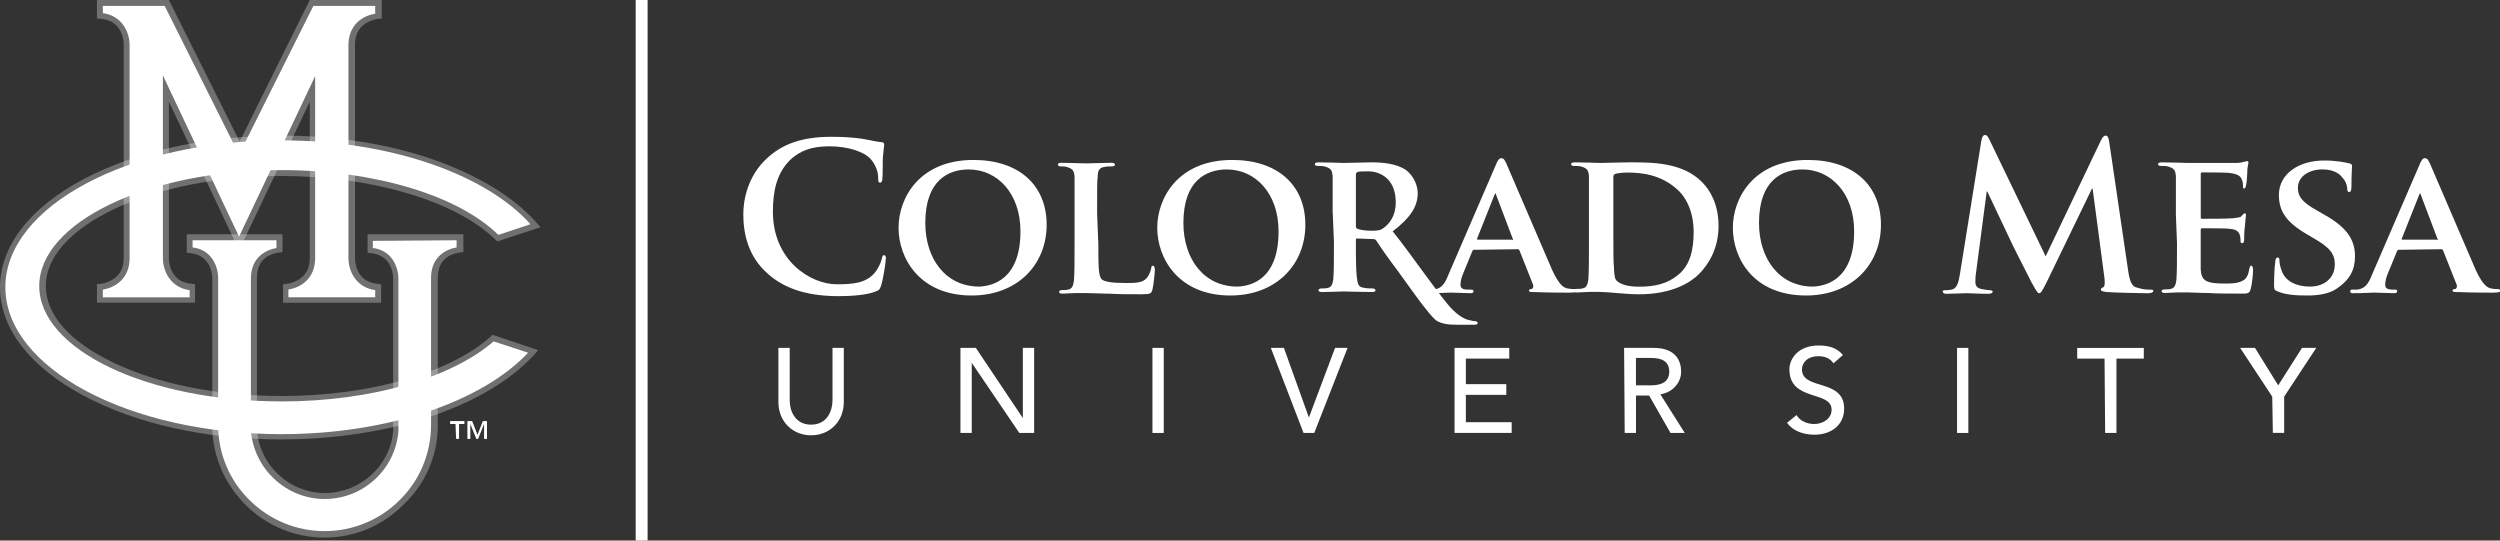 <?xml version="1.0" encoding="UTF-8"?><svg id="a" xmlns="http://www.w3.org/2000/svg" viewBox="0 0 500 108.11"><rect x="0" y="0" width="500" height="108.11" fill="#333333" stroke="none"/><rect x="127.14" width="2.38" height="108.11" style="fill:#fff;"/><path d="m56.61,60.54v-3.69l.95-.12c1.31-.24,4.4-1.19,4.4-5.11v-31.28l-14.15,29.73-14.03-29.73v31.28c0,.24,0,4.64,4.28,5.11l.95.12v3.69h-19.62v-3.69l.95-.12c1.31-.24,4.4-1.19,4.4-5.11V8.92c0-.24,0-4.64-4.28-5.11l-1.07-.12V0h14.39l14.15,28.31L61.96,0h14.39v3.69l-.95.12c-1.31.24-4.4,1.19-4.4,5.11v42.7c0,.24,0,4.64,4.28,5.11l.95.12v3.69h-19.62Z" style="fill:#fff; opacity:.3;"/><path d="m32.59,15.1l15.22,32.23,15.22-32.11v36.39c0,4.28-3.09,5.95-5.35,6.3v1.55h17.36v-1.43c-4.16-.59-5.35-4.28-5.35-6.3V9.04c0-4.28,3.09-5.95,5.35-6.3v-1.55h-12.37l-14.87,29.73L32.94,1.19h-12.37v1.43c4.16.59,5.35,4.28,5.35,6.3v42.7c0,4.28-3.09,5.95-5.35,6.3v1.55h17.36v-1.43c-4.16-.59-5.35-4.28-5.35-6.3,0-.12,0-36.63,0-36.63Z" style="fill:#fff;"/><path d="m64.94,107.52c-5.83,0-11.42-2.26-15.58-6.3-4.4-4.28-6.9-9.99-6.9-16.06v-29.5c0-.24,0-4.4-4.16-5l-.95-.12v-3.69h19.15v3.57l-.95.12c-1.31.24-4.16,1.07-4.16,5v30.57c.59,7.02,6.54,12.49,13.56,12.49s13.08-5.35,13.68-12.37v-30.57c0-.24,0-4.4-4.16-5l-.95-.12v-3.69h19.15v3.57l-.95.12c-1.31.24-4.16,1.07-4.16,5v29.97c-.12,5.95-2.62,11.42-6.9,15.46-4.28,4.28-9.87,6.54-15.7,6.54h0Z" style="fill:#fff; opacity:.3;"/><path d="m74.57,48.17v1.43c4.04.48,5.11,4.16,5.11,6.07v30.57c-.59,7.61-7.02,13.56-14.75,13.56s-14.15-6.07-14.75-13.68v-30.45c0-4.16,2.97-5.71,5.11-6.07v-1.55h-16.77v1.43c4.04.48,5.11,4.16,5.11,6.07v29.5c0,5.95,2.5,11.42,6.54,15.22,3.81,3.69,9.04,5.95,14.75,5.95s10.94-2.26,14.75-5.95c4.04-3.81,6.54-9.28,6.54-15.34,0,6.07,0-29.38,0-29.38,0-4.16,2.97-5.71,5.11-6.07v-1.43l-16.77.12h0Z" style="fill:#fff;"/><path d="m91.1,84.8h-1.07v-.59h2.85v.59h-1.07v2.97h-.59l-.12-2.97h0Zm2.38-.59h.95l1.07,2.74,1.07-2.74h.83v3.57h-.59v-2.97h0l-1.19,2.97h-.36l-1.19-2.97h0v2.97h-.59v-3.57Z" style="fill:#fff;"/><path d="m56.26,87.89c-14.99,0-29.02-3.09-39.61-8.8C5.95,73.38,0,65.65,0,57.45s5.95-15.94,16.77-21.65c10.59-5.59,24.62-8.68,39.61-8.68,10.82,0,21.29,1.67,30.21,4.76,8.8,3.09,15.94,7.37,20.46,12.37l1.07,1.19-8.68,2.85-.48-.48c-7.85-7.61-24.62-12.61-42.58-12.61-12.73,0-24.74,2.38-33.66,6.66-8.68,4.16-13.56,9.63-13.56,15.34s4.76,11.18,13.56,15.34c8.92,4.28,20.93,6.66,33.66,6.66,17.36,0,33.42-4.52,41.63-11.77l.48-.48,9.16,3.09-1.07,1.19c-9.63,10.23-28.9,16.65-50.31,16.65h0Z" style="fill:#fff; opacity:.3;"/><path d="m56.26,80.28c-26.76,0-48.41-10.35-48.41-23.07s21.76-23.19,48.41-23.19c19.03,0,35.56,5.23,43.41,12.96l6.42-2.14c-8.8-9.87-27.83-16.77-49.83-16.77-30.45,0-55.19,13.2-55.19,29.38s24.74,29.38,55.19,29.38c21.65,0,40.32-6.66,49.36-16.29l-6.9-2.26c-8.21,7.14-24.14,12.01-42.46,12.01h0Z" style="fill:#fff;"/><path d="m157.94,69.58v10.47c0,2.14,1.07,4.88,4.28,4.88s4.28-2.74,4.28-4.88v-10.47h2.26v10.82c0,3.92-2.85,6.66-6.54,6.66s-6.54-2.74-6.54-6.66v-10.82h2.26Z" style="fill:#fff;"/><path d="m192.08,69.58h3.09l9.4,14.03h0v-14.03h2.26v17.01h-2.97l-9.51-14.03h0v14.03h-2.26v-17.01Z" style="fill:#fff;"/><path d="m230.49,69.58h2.26v17.01h-2.26v-17.01Z" style="fill:#fff;"/><path d="m254.16,69.58h2.62l5,13.92h0l5.23-13.92h2.5l-6.66,17.01h-2.14l-6.54-17.01Z" style="fill:#fff;"/><path d="m290.91,69.58h10.94v2.14h-8.68v5.11h8.09v2.14h-8.09v5.47h9.16v2.14h-11.42v-17.01h0Z" style="fill:#fff;"/><path d="m324.81,69.58h5.95c4.4,0,5.47,2.62,5.47,4.76s-1.67,4.16-4.16,4.52l4.88,7.73h-2.85l-4.28-7.49h-2.62v7.49h-2.26l-.12-17.01h0Zm2.38,7.49h2.97c1.78,0,3.69-.48,3.69-2.74s-1.78-2.74-3.69-2.74h-2.97v5.47Z" style="fill:#fff;"/><path d="m359.3,83.02c.83,1.31,2.26,1.78,3.57,1.78,1.55,0,3.45-.95,3.45-2.85,0-3.92-8.44-1.55-8.44-8.09,0-2.02,1.67-4.76,5.83-4.76,1.9,0,3.57.36,4.88,1.9l-1.9,1.67c-.59-.95-1.67-1.43-2.97-1.43-2.5,0-3.33,1.55-3.33,2.62,0,4.28,8.44,1.78,8.44,7.85,0,3.33-2.62,5.23-5.95,5.23-2.14,0-4.28-.71-5.47-2.38l1.9-1.55h0Z" style="fill:#fff;"/><path d="m391.41,69.58h2.26v17.01h-2.26v-17.01Z" style="fill:#fff;"/><path d="m420.91,71.72h-5.47v-2.14h13.32v2.14h-5.47v14.87h-2.26l-.12-14.87h0Z" style="fill:#fff;"/><path d="m454.45,79.33l-6.42-9.75h2.97l4.64,7.49,4.76-7.49h2.85l-6.42,9.75v7.25h-2.26l-.12-7.25h0Z" style="fill:#fff;"/><path d="m153.66,54.83c-4.04-3.45-5-8.09-5-12.01,0-2.74.83-7.61,4.76-11.18,2.97-2.74,6.78-4.28,12.84-4.28,2.5,0,4.04.12,5.95.36,1.55.24,2.85.59,4.04.71.48,0,.59.24.59.48,0,.36-.12.83-.24,2.26-.12,1.31,0,3.57-.12,4.4,0,.59-.12.95-.48.95s-.36-.36-.36-.95c0-1.31-.59-2.74-1.55-3.81-1.31-1.43-4.52-2.5-8.21-2.5s-5.83.95-7.61,2.5c-2.97,2.74-3.69,6.54-3.69,10.59,0,9.63,7.37,14.51,12.84,14.51,3.57,0,5.83-.36,7.49-2.26.71-.83,1.19-1.9,1.43-2.74.12-.71.24-.83.48-.83s.36.24.36.59c0,.48-.48,4.04-.95,5.47-.24.71-.36.95-1.07,1.19-1.67.71-4.76.95-7.37.95-5.71,0-10.47-1.19-14.15-4.4h0Z" style="fill:#fff;"/><path d="m179.71,45.55c0-5.95,4.16-13.56,14.99-13.56,9.04,0,14.63,5,14.63,12.96s-5.83,14.15-14.99,14.15c-10.35,0-14.63-7.37-14.63-13.56h0Zm24.38.71c0-7.61-4.64-12.37-10.35-12.37-4.04,0-8.68,2.14-8.68,10.7,0,7.14,4.04,12.73,10.82,12.73,2.5-.12,8.21-1.31,8.21-11.06h0Z" style="fill:#fff;"/><path d="m219.67,48.64c0,4.4,0,6.66.71,7.25.59.48,2.02.71,4.76.71,1.9,0,3.33,0,4.16-.95.48-.48.83-1.43.95-2.02,0-.36.12-.48.36-.48s.36.36.36.83-.24,2.97-.48,3.92c-.24.83-.36.95-2.26.95-2.5,0-4.64,0-6.42-.12-1.78,0-3.33-.12-4.76-.12h-2.02c-.83,0-1.78.12-2.5.12-.48,0-.71-.12-.71-.36,0-.12.12-.36.59-.36s.95,0,1.31-.12c.71-.12.95-.83,1.07-1.78.12-1.43.12-4.16.12-7.37v-13.44c-.12-1.19-.36-1.55-1.55-1.9-.24-.12-.71-.12-1.19-.12-.36,0-.59-.12-.59-.36s.24-.36.71-.36c1.67,0,3.92.12,4.88.12.83,0,3.81-.12,5.11-.12.48,0,.71.12.71.36s-.24.36-.71.36c-.36,0-.95,0-1.43.12-.95.12-1.31.71-1.31,1.9-.12,1.07-.12,2.02-.12,7.37l.24,5.95h0Z" style="fill:#fff;"/><path d="m231.45,45.55c0-5.95,4.16-13.56,14.99-13.56,9.04,0,14.63,5,14.63,12.96s-5.83,14.15-14.99,14.15c-10.35,0-14.63-7.37-14.63-13.56h0Zm24.26.71c0-7.61-4.64-12.37-10.35-12.37-4.04,0-8.68,2.14-8.68,10.7,0,7.14,4.04,12.73,10.82,12.73,2.62-.12,8.21-1.31,8.21-11.06h0Z" style="fill:#fff;"/><path d="m266.53,42.58v-7.37c-.12-1.19-.36-1.55-1.55-1.9-.24-.12-.95-.12-1.43-.12-.36,0-.59-.12-.59-.36s.24-.36.83-.36c1.9,0,4.16.12,4.88.12,1.19,0,4.52-.12,5.59-.12,2.26,0,4.88.24,6.78,1.43,1.07.71,2.5,2.5,2.5,4.76,0,2.62-1.43,4.88-5,7.61,3.21,3.92,9.75,13.44,11.89,15.58,2.02,2.02,3.21,2.14,3.81,2.26.36.12.59.12.83.12s.48.24.48.36c0,.24-.24.36-.71.36h-3.45c-2.02,0-2.97-.24-3.92-.71-1.55-.83-6.9-8.8-8.92-11.42-1.43-1.9-2.97-4.16-3.33-4.76-.24-.24-.36-.24-.59-.24l-3.21-.12c-.12,0-.24.12-.24.24v.48c0,3.21,0,5.95.24,7.37.12.95.24,1.67,1.43,1.78.48.12,1.31.12,1.78.12.24,0,.48.24.48.36,0,.24-.24.36-.71.36-2.02,0-5-.12-5.59-.12-.71,0-2.97.12-4.4.12-.48,0-.71-.12-.71-.36,0-.12.12-.36.59-.36s.95,0,1.31-.12c.71-.12.95-.83,1.07-1.78.12-1.43.12-4.16.12-7.37l-.24-5.83h0Zm4.64,2.62c0,.36.12.48.36.59.71.24,1.78.36,2.74.36,1.43,0,1.9-.12,2.5-.59,1.07-.83,2.38-2.26,2.38-5.11,0-4.88-3.33-6.18-5.47-6.18-.95,0-1.78,0-2.14.12-.24.12-.36.24-.36.48v10.35h0Z" style="fill:#fff;"/><path d="m294.84,49.95q-.24,0-.36.24l-1.9,4.64c-.36.83-.48,1.67-.48,2.14,0,.59.36.95,1.43.95h.59c.48,0,.59.12.59.36s-.24.36-.59.36c-1.19,0-2.85-.12-4.04-.12-.36,0-2.26.12-4.16.12-.48,0-.59-.12-.59-.36s.12-.36.36-.36h1.07c1.67-.24,2.26-1.31,2.97-3.09l9.4-21.76c.36-.95.71-1.43,1.07-1.43.59,0,.71.36,1.07,1.07.83,1.9,6.9,16.06,9.16,21.29,1.43,3.09,2.38,3.57,3.09,3.69.59.12.95.12,1.31.12s.48.12.48.36-.24.36-1.55.36-3.81,0-6.9-.12c-.59,0-1.07,0-1.07-.24s.12-.36.48-.36c.24,0,.48-.36.36-.83l-2.74-6.9c-.12-.24-.24-.24-.36-.24l-8.68.12h0Zm7.61-1.9c.12,0,.24-.12.12-.24l-3.33-8.8c0-.12-.12-.36-.12-.36-.12,0-.12.24-.24.36l-3.45,8.68c-.12.12,0,.24.12.24h6.9v.12h0Z" style="fill:#fff;"/><path d="m317.79,42.58v-7.37c-.12-1.19-.36-1.55-1.55-1.9-.24-.12-.95-.12-1.43-.12-.36,0-.59-.12-.59-.36s.24-.36.83-.36c1.9,0,4.16.12,5.11.12,1.07,0,3.69-.12,5.83-.12,4.52,0,10.47,0,14.39,3.92,1.78,1.78,3.33,4.64,3.33,8.8,0,4.4-1.9,7.61-3.92,9.63-1.67,1.67-5.35,4.04-12.01,4.04-1.31,0-2.85-.12-4.28-.24-1.43-.12-2.74-.24-3.57-.24h-2.02c-.83,0-1.78.12-2.5.12-.48,0-.71-.12-.71-.36,0-.12.12-.36.59-.36s.95,0,1.31-.12c.71-.12.95-.83,1.07-1.78.12-1.43.12-4.16.12-7.37v-5.95h0Zm4.88,3.81c0,3.69,0,6.3.12,7.02,0,.83.12,2.14.36,2.5.48.71,1.9,1.43,4.64,1.43,3.21,0,5.71-.59,7.85-2.38,2.38-1.9,3.09-5,3.09-8.56,0-4.4-1.78-7.25-3.33-8.56-3.33-2.97-7.14-3.33-9.99-3.33-.71,0-1.9.12-2.26.24s-.48.24-.48.71v10.94h0Z" style="fill:#fff;"/><path d="m346.57,45.55c0-5.95,4.16-13.56,14.99-13.56,9.04,0,14.63,5,14.63,12.96s-5.83,14.15-14.99,14.15c-10.47,0-14.63-7.37-14.63-13.56h0Zm24.26.71c0-7.61-4.64-12.37-10.35-12.37-4.04,0-8.68,2.14-8.68,10.7,0,7.14,4.04,12.73,10.82,12.73,2.5-.12,8.21-1.31,8.21-11.06h0Z" style="fill:#fff;"/><path d="m396.29,28.07c.12-.71.36-1.07.71-1.07s.59.24,1.07,1.31l11.06,22.95,11.06-23.19c.36-.71.59-.95.95-.95s.59.36.71,1.31l3.69,25.1c.36,2.62.71,3.81,2.02,4.04,1.19.36,2.02.36,2.5.36.36,0,.59,0,.59.24,0,.36-.48.48-1.07.48-1.07,0-6.66-.12-8.21-.24-.95-.12-1.19-.24-1.19-.48s.12-.36.48-.48c.24-.12.36-.59.24-1.78l-2.38-17.96h-.12l-9.04,18.67c-.95,1.9-1.19,2.26-1.55,2.26s-.71-.83-1.43-2.02c-.95-1.9-4.16-8.09-4.64-9.28-.36-.83-2.85-5.95-4.28-9.04h-.12l-2.14,16.29c-.12.71-.12,1.31-.12,1.9,0,.83.59,1.19,1.19,1.31.71.12,1.31.24,1.67.24s.59.12.59.24c0,.36-.36.48-.95.48-1.67,0-3.57-.12-4.28-.12s-2.74.12-4.04.12c-.36,0-.71-.12-.71-.48,0-.24.24-.24.59-.24s.59,0,1.19-.12c1.19-.24,1.43-1.78,1.67-3.21l4.28-26.64h0Z" style="fill:#fff;"/><path d="m435.18,42.58v-7.37c-.12-1.19-.36-1.55-1.55-1.9-.24-.12-.95-.12-1.43-.12-.36,0-.59-.12-.59-.36s.24-.36.83-.36c1.9,0,4.16.12,5.11.12h9.75c.59,0,1.19-.12,1.55-.24.24,0,.36-.12.59-.12s.24.12.24.36-.24.71-.24,2.26c0,.36-.12,1.9-.24,2.26,0,.12-.12.59-.36.59s-.24-.12-.24-.48c0-.24,0-.83-.24-1.31-.24-.59-.59-1.07-2.38-1.31-.59-.12-4.88-.12-5.59-.12-.12,0-.24.12-.24.36v8.56c0,.24,0,.36.24.36.83,0,5.47,0,6.3-.12.83-.12,1.43-.12,1.67-.48.24-.24.36-.48.59-.48s.24.12.24.36-.12.83-.24,2.5c-.12.71-.12,2.02-.12,2.26s0,.83-.36.83c-.24,0-.36-.12-.36-.24,0-.36,0-.83-.12-1.31-.24-.71-.59-1.19-2.02-1.31-.59-.12-4.76-.12-5.59-.12-.12,0-.24.12-.24.36v7.85c.12,2.38,1.19,2.85,4.88,2.85.95,0,2.38,0,3.33-.48.95-.36,1.31-1.19,1.55-2.62.12-.36.12-.48.36-.48s.36.48.36.83c0,.83-.24,3.09-.48,3.81-.24.95-.59.95-1.9.95-2.74,0-4.88,0-6.54-.12-1.78,0-3.09-.12-4.16-.12h-2.02c-.83,0-1.78.12-2.5.12-.48,0-.71-.12-.71-.36,0-.12.12-.36.59-.36.59,0,.95,0,1.31-.12.71-.12.95-.83,1.07-1.78.12-1.43.12-4.16.12-7.37l-.24-6.07h0Z" style="fill:#fff;"/><path d="m455.52,58.28c-.59-.24-.71-.36-.71-1.19,0-1.9.12-4.04.24-4.64,0-.48.12-.95.48-.95s.36.36.36.59c0,.48.12,1.19.36,1.78.71,2.62,3.45,3.45,5.71,3.45,3.09,0,5-1.9,5-4.4,0-1.55-.36-2.97-3.57-4.88l-2.02-1.19c-4.28-2.5-5.59-4.76-5.59-7.85,0-4.28,4.04-6.9,9.04-6.9,2.38,0,4.16.36,5.11.59.36.12.48.24.48.48,0,.48-.12,1.43-.12,4.16,0,.71-.12,1.07-.48,1.07-.24,0-.36-.24-.36-.59s-.12-1.43-.95-2.26c-.48-.71-1.67-1.67-4.04-1.67-2.5,0-4.88,1.31-4.88,3.69,0,1.55.59,2.74,3.81,4.52l1.43.83c4.76,2.62,6.18,5.23,6.18,8.33,0,2.62-.95,4.64-3.57,6.42-1.67,1.19-4.04,1.43-5.95,1.43-2.26,0-4.4-.12-5.95-.83h0Z" style="fill:#fff;"/><path d="m479.78,49.95q-.24,0-.36.24l-1.9,4.64c-.36.83-.48,1.67-.48,2.14,0,.59.36.95,1.43.95h.48c.48,0,.48.12.48.36s-.24.36-.59.36c-1.19,0-2.85-.12-4.04-.12-.36,0-2.26.12-4.16.12-.48,0-.59-.12-.59-.36s.12-.36.36-.36h1.07c1.67-.24,2.26-1.31,2.97-3.09l9.4-21.76c.36-.95.71-1.43,1.07-1.43.59,0,.71.36,1.07,1.07.83,1.9,6.9,16.06,9.16,21.29,1.43,3.09,2.38,3.57,3.09,3.69.48.12.95.12,1.31.12s.48.12.48.36-.24.36-1.55.36-3.81,0-6.9-.12c-.59,0-1.07,0-1.07-.24s.12-.36.48-.36c.24,0,.48-.36.36-.83l-2.74-6.9c-.12-.24-.24-.24-.36-.24l-8.44.12h0Zm7.61-1.9c.12,0,.24-.12.12-.24l-3.33-8.8c0-.12-.12-.36-.12-.36-.12,0-.12.24-.24.36l-3.45,8.68c-.12.12,0,.24.12.24h6.9v.12Z" style="fill:#fff;"/></svg>